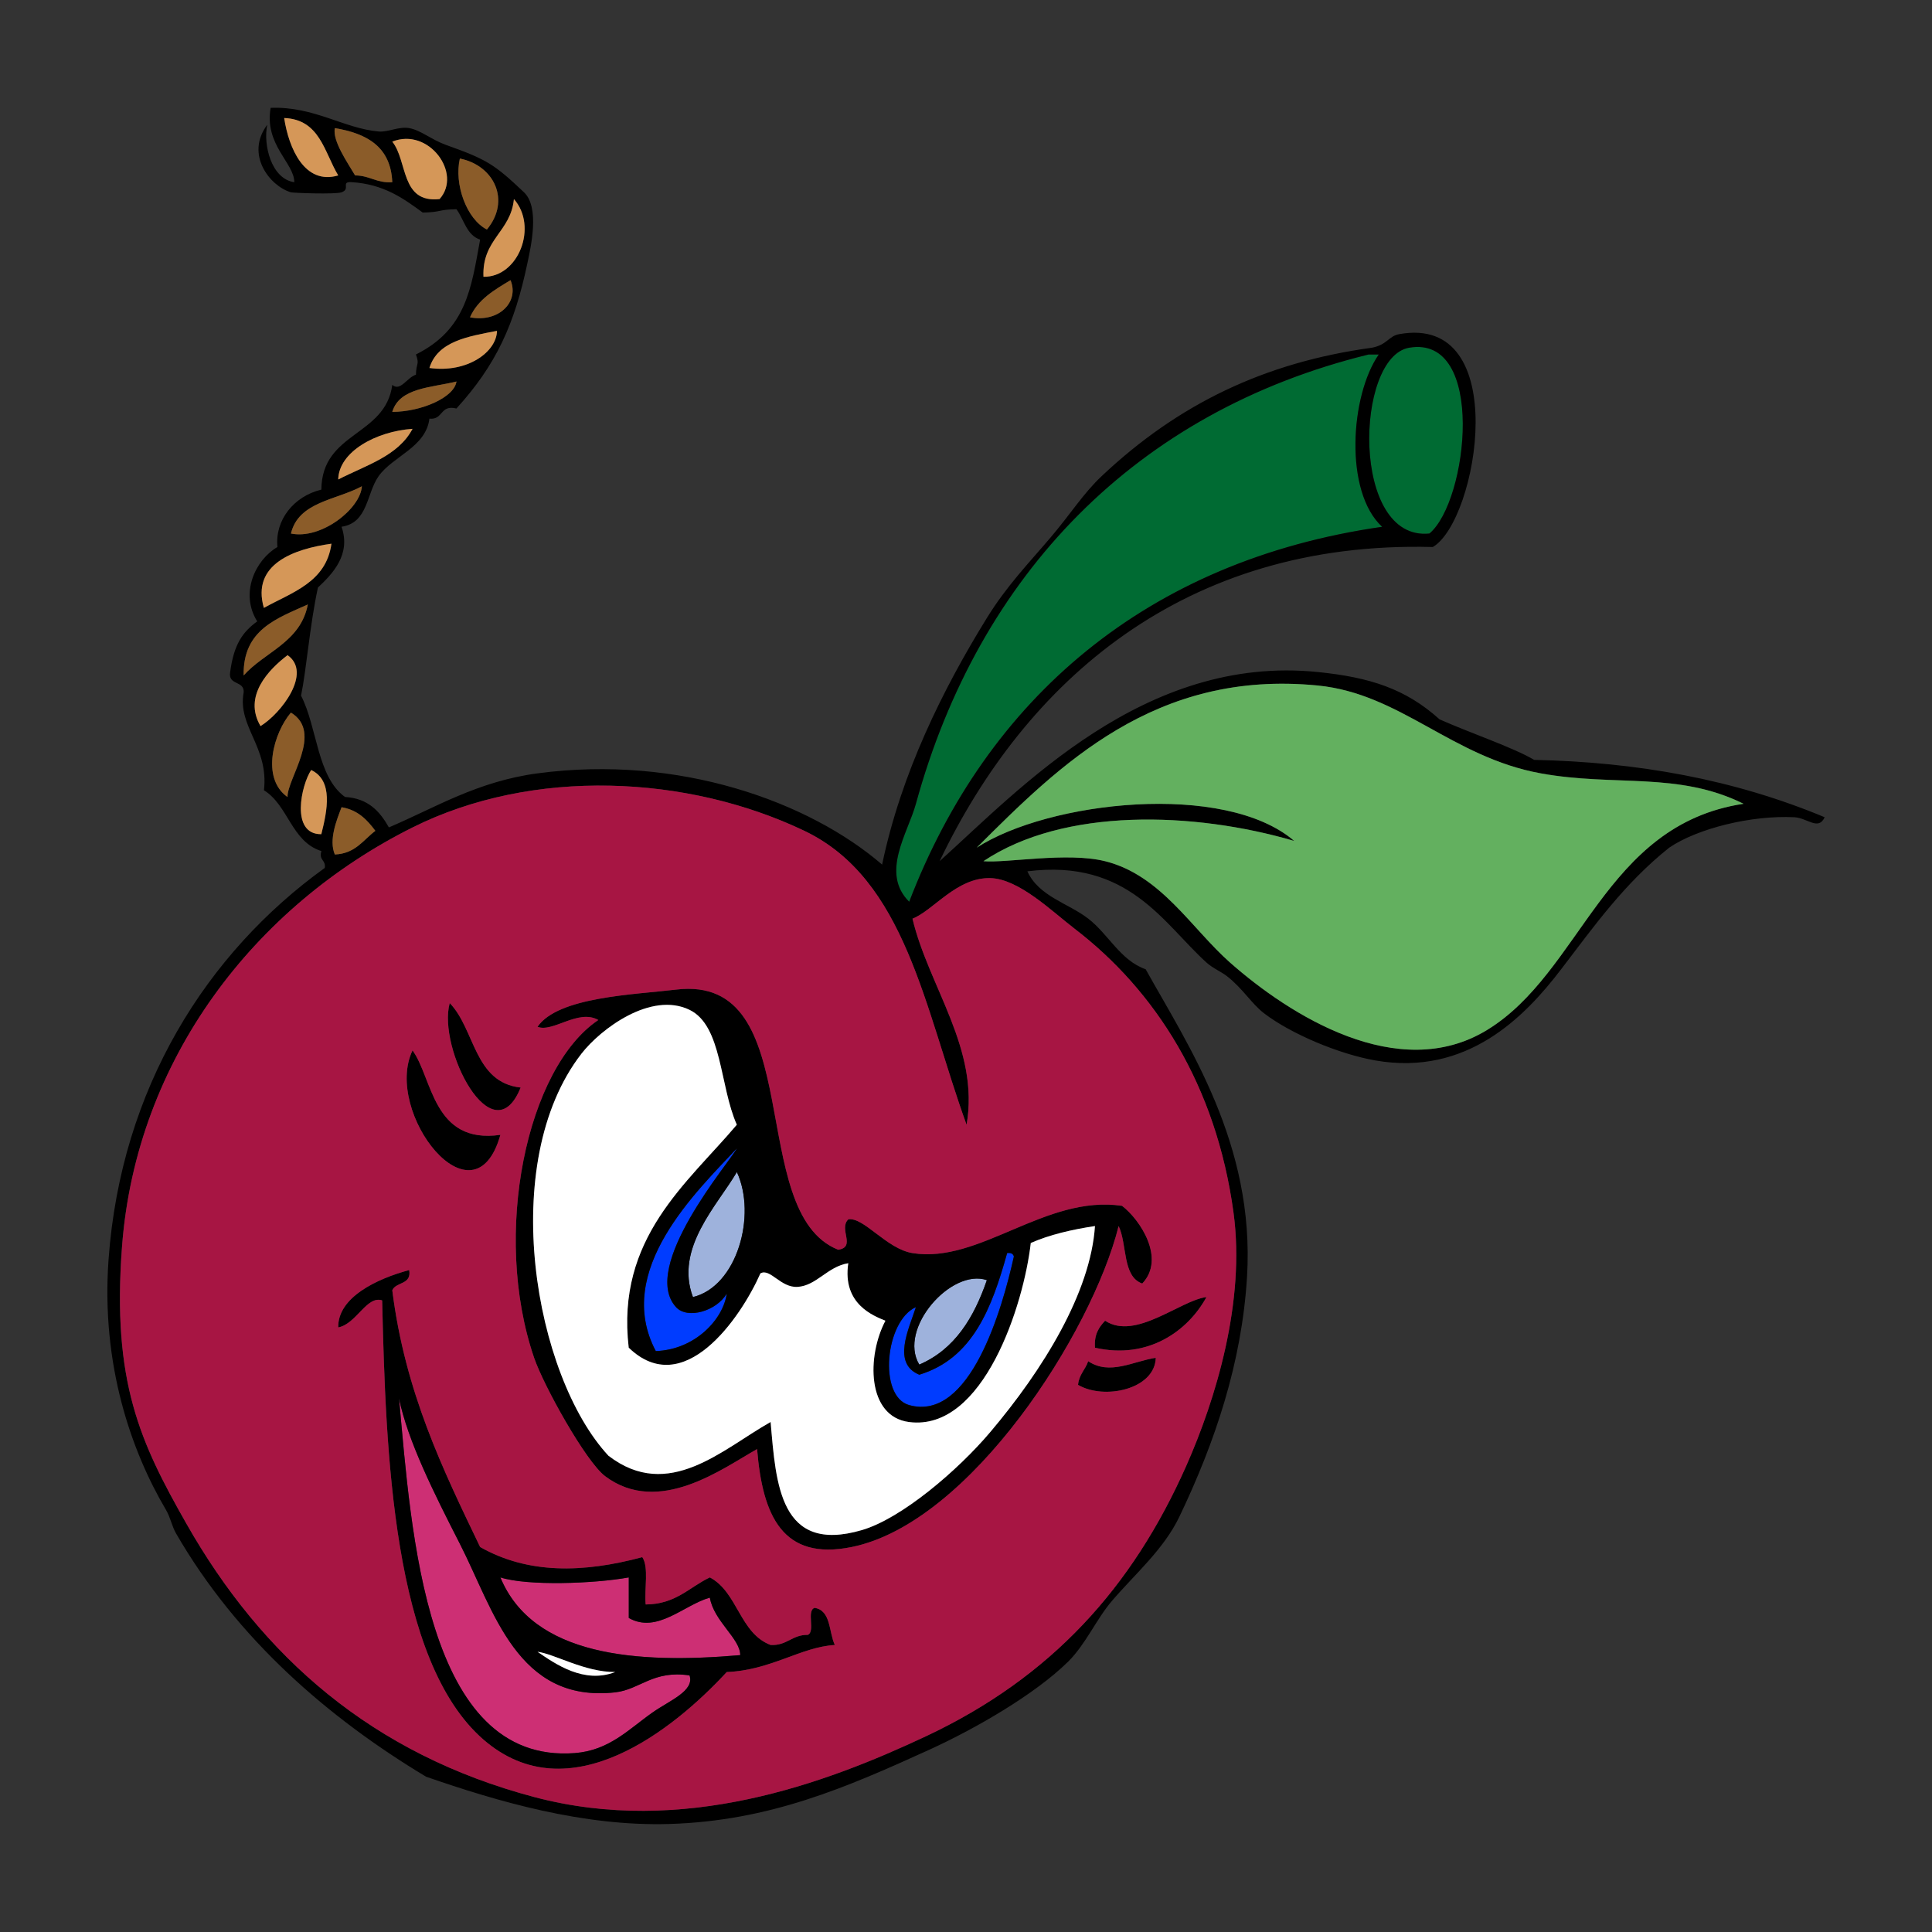 <?xml version="1.0" encoding="utf-8"?>
<!-- Generator: Adobe Illustrator 17.0.0, SVG Export Plug-In . SVG Version: 6.00 Build 0)  -->
<!DOCTYPE svg PUBLIC "-//W3C//DTD SVG 1.1//EN" "http://www.w3.org/Graphics/SVG/1.1/DTD/svg11.dtd">
<svg version="1.1" id="Layer_1" xmlns="http://www.w3.org/2000/svg" xmlns:xlink="http://www.w3.org/1999/xlink" x="0px" y="0px"
	 width="45px" height="45px" viewBox="0 0 45 45" style="enable-background:new 0 0 45 45;" xml:space="preserve">
<rect x="0" y="0" width="45" height="45" fill="#333333" stroke="none"/>
<path id="color10" style="fill:#006B33;" d="M32.821,8.099c1.802-0.311,1.374,3.576,0.473,4.328
	C31.461,12.613,31.557,8.317,32.821,8.099z M32.193,12.27c-0.889-0.816-0.742-3.058-0.079-4.013c-0.054,0-0.105,0-0.159,0
	c-0.026,0-0.051,0-0.078,0c-5.413,1.328-9.08,5.128-10.544,10.465c-0.187,0.684-0.832,1.609-0.157,2.282
	C22.99,16.281,26.703,13.058,32.193,12.27z"/>
<path id="color9" style="fill:#003CFF;" d="M17.163,26.747c-0.162,0.316-2.271,2.763-1.417,3.699
	c0.267,0.291,0.944,0.091,1.181-0.315c-0.082,0.6-0.739,1.306-1.652,1.338C14.278,29.588,16.239,27.74,17.163,26.747z M21.412,32.02
	c-0.638-0.263-0.247-1.055-0.079-1.574c-0.715,0.318-0.885,2.078-0.157,2.281c1.416,0.396,2.168-2.239,2.439-3.461
	c-0.017-0.062-0.066-0.092-0.156-0.079C23.104,30.459,22.66,31.642,21.412,32.02z"/>
<path id="color8" style="fill:#9EB2DC;" d="M16.14,30.211c-0.429-1.139,0.571-2.138,1.023-2.912
	C17.63,28.307,17.167,29.963,16.14,30.211z M21.412,31.784c0.826-0.356,1.271-1.091,1.574-1.967
	C22.157,29.534,20.909,30.946,21.412,31.784z"/>
<path id="color7" style="fill:#CD2F74;" d="M16.061,39.023c0.12,0.364-0.461,0.582-0.865,0.866c-0.549,0.385-1.003,0.883-1.81,0.944
	c-3.48,0.264-3.806-5.164-4.092-8.261c0.206,0.99,0.802,2.183,1.416,3.384c0.794,1.553,1.334,3.717,3.62,3.462
	C14.909,39.352,15.209,38.895,16.061,39.023z M14.645,37.686c0-0.315,0-0.63,0-0.945c-0.801,0.146-2.356,0.203-2.991,0
	c0.762,1.836,3.176,2.02,5.587,1.81c0.001-0.385-0.615-0.79-0.708-1.339C15.927,37.38,15.308,38.06,14.645,37.686z"/>
<path id="outline" d="M21.254,29.187c-0.603-0.097-1.135-0.845-1.495-0.786c-0.235,0.224,0.189,0.646-0.236,0.708
	c-2.184-0.868-0.671-6.434-3.777-6.059c-0.97,0.118-2.748,0.166-3.226,0.866c0.356,0.142,0.95-0.425,1.416-0.158
	c-1.664,1.117-2.486,4.975-1.495,7.869c0.225,0.658,1.206,2.418,1.652,2.755c1.253,0.943,2.75-0.189,3.541-0.63
	c0.127,1.55,0.59,2.609,2.204,2.281c2.76-0.559,5.595-4.99,6.217-7.476c0.203,0.427,0.083,1.175,0.55,1.339
	c0.55-0.578-0.047-1.485-0.471-1.81C24.344,27.824,22.822,29.44,21.254,29.187z M15.746,30.446c0.267,0.291,0.944,0.091,1.181-0.315
	c-0.082,0.6-0.739,1.306-1.652,1.338c-0.996-1.881,0.964-3.73,1.889-4.722C17.001,27.063,14.892,29.51,15.746,30.446z M16.14,30.211
	c-0.429-1.139,0.571-2.138,1.023-2.912C17.63,28.307,17.167,29.963,16.14,30.211z M25.504,28.557c-0.103,1.554-1.212,3.349-2.44,4.8
	c-0.755,0.893-2.067,2.013-2.99,2.282c-1.91,0.558-2-1.067-2.125-2.518c-1.12,0.631-2.375,1.863-3.777,0.786
	c-1.726-1.861-2.597-6.823-0.63-9.363c0.45-0.58,1.621-1.457,2.518-1.023c0.765,0.371,0.699,1.774,1.102,2.676
	c-1.153,1.367-2.818,2.634-2.518,5.193c1.277,1.233,2.603-0.681,3.068-1.731c0.229-0.126,0.47,0.34,0.866,0.315
	c0.441-0.028,0.696-0.474,1.18-0.551c-0.143,0.956,0.595,1.228,0.865,1.339c-0.434,0.822-0.437,2.231,0.551,2.36
	c1.735,0.227,2.673-2.747,2.833-4.17C24.447,28.76,24.957,28.64,25.504,28.557z M23.615,29.266
	c-0.271,1.222-1.022,3.857-2.439,3.461c-0.727-0.203-0.557-1.964,0.157-2.281c-0.168,0.519-0.56,1.311,0.079,1.574
	c1.248-0.378,1.692-1.561,2.046-2.833C23.549,29.174,23.598,29.204,23.615,29.266z M22.986,29.817
	c-0.303,0.877-0.748,1.612-1.574,1.967C20.909,30.946,22.157,29.534,22.986,29.817z M10.475,23.364
	c0.594,0.612,0.564,1.848,1.652,1.967C11.474,26.949,10.183,24.412,10.475,23.364z M9.609,24.466
	c0.47,0.649,0.471,2.191,2.046,1.967C11.038,28.625,8.918,25.905,9.609,24.466z M18.973,37.45c-0.195,0.067,0.023,0.548-0.157,0.629
	c-0.371-0.004-0.481,0.254-0.866,0.236c-0.723-0.273-0.765-1.229-1.416-1.574c-0.481,0.228-0.79,0.625-1.495,0.63
	c-0.034-0.36,0.08-0.867-0.079-1.102c-1.382,0.371-2.667,0.394-3.777-0.236c-0.868-1.807-1.747-3.604-2.046-5.98
	c0.087-0.202,0.453-0.124,0.394-0.471c-0.748,0.202-1.665,0.633-1.653,1.336c0.421-0.078,0.664-0.75,1.023-0.629
	c0.085,3.533,0.242,8.391,2.36,10.23c1.997,1.731,4.44-0.246,5.666-1.574c1.033-0.041,1.72-0.582,2.518-0.63
	C19.302,38.012,19.359,37.509,18.973,37.45z M15.196,39.889c-0.549,0.385-1.003,0.883-1.81,0.944
	c-3.48,0.264-3.806-5.164-4.092-8.261c0.206,0.99,0.802,2.183,1.416,3.384c0.794,1.553,1.334,3.717,3.62,3.462
	c0.579-0.065,0.879-0.522,1.731-0.394C16.181,39.386,15.6,39.604,15.196,39.889z M12.52,38.473c0.396,0.051,1.097,0.476,1.81,0.472
	C13.603,39.224,12.941,38.761,12.52,38.473z M11.655,36.741c0.635,0.203,2.19,0.146,2.991,0c0,0.315,0,0.63,0,0.945
	c0.662,0.374,1.282-0.306,1.888-0.474c0.093,0.549,0.709,0.954,0.708,1.339C14.83,38.761,12.417,38.578,11.655,36.741z
	 M28.101,30.211c-0.429,0.788-1.357,1.462-2.596,1.18c-0.024-0.312,0.096-0.482,0.236-0.629
	C26.447,31.229,27.492,30.287,28.101,30.211z M26.92,31.626c-0.018,0.735-1.204,0.988-1.81,0.63
	c0.022-0.242,0.171-0.354,0.236-0.551C25.85,32.041,26.388,31.707,26.92,31.626z M35.733,17.699
	c-0.484-0.288-1.495-0.628-2.203-0.944c-0.791-0.713-1.624-0.979-2.833-1.102c-4.041-0.414-6.938,2.718-8.812,4.406
	c1.996-4.175,5.684-7.473,11.488-7.318c1.053-0.615,1.868-5.444-0.787-4.957c-0.241,0.044-0.276,0.247-0.63,0.315
	c-2.502,0.341-4.517,1.314-6.295,2.99c-0.429,0.404-0.722,0.878-1.18,1.417c-0.51,0.602-1.029,1.133-1.495,1.888
	c-1.026,1.662-1.994,3.612-2.44,5.744c-1.697-1.462-4.727-2.566-8.026-2.125c-1.406,0.188-2.379,0.798-3.462,1.259
	c-0.209-0.369-0.477-0.677-1.023-0.709c-0.653-0.475-0.641-1.615-1.023-2.36c0.131-0.642,0.198-1.608,0.393-2.518
	c0.342-0.32,0.775-0.769,0.55-1.416c0.622-0.091,0.578-0.778,0.866-1.181c0.333-0.465,1.098-0.668,1.181-1.337
	c0.324,0.035,0.244-0.333,0.629-0.236c0.923-1.013,1.354-1.959,1.653-3.384c0.079-0.375,0.294-1.299-0.079-1.652
	c-0.692-0.655-0.865-0.764-1.81-1.101c-0.351-0.125-0.59-0.345-0.865-0.394C9.285,2.941,9.043,3.082,8.822,3.063
	c-0.81-0.069-1.508-0.59-2.518-0.551C6.153,3.373,6.855,3.796,6.855,4.244c-0.54-0.077-0.729-0.88-0.63-1.338
	c-0.521,0.693,0.062,1.43,0.551,1.573c0.051,0.015,1.033,0.052,1.18,0c0.222-0.078-0.034-0.253,0.237-0.236
	c0.745,0.047,1.2,0.375,1.653,0.708c0.442-0.008,0.344-0.07,0.786-0.078c0.178,0.242,0.235,0.604,0.551,0.708
	c-0.206,1.126-0.319,2.09-1.495,2.675c0.088,0.248,0.007,0.178,0,0.472c-0.205,0.06-0.363,0.401-0.551,0.237
	c-0.161,1.203-1.64,1.087-1.652,2.439c-0.645,0.156-1.084,0.711-1.023,1.337c-0.518,0.303-0.879,1.078-0.471,1.732
	c-0.339,0.249-0.543,0.53-0.63,1.18c-0.055,0.316,0.331,0.193,0.315,0.472c-0.151,0.801,0.589,1.266,0.472,2.282
	c0.568,0.35,0.639,1.197,1.338,1.416c-0.066,0.222,0.111,0.204,0.078,0.393c-2.74,1.974-4.749,5.126-5.036,9.127
	c-0.175,2.443,0.529,4.455,1.337,5.823c0.109,0.185,0.137,0.381,0.236,0.551c1.42,2.46,3.549,4.299,5.823,5.666
	c1.66,0.576,3.658,1.162,5.665,1.101c2.331-0.07,4.119-0.847,6.06-1.731c1.095-0.5,2.464-1.296,3.226-2.046
	c0.413-0.407,0.659-0.992,1.023-1.417c0.543-0.635,1.208-1.201,1.574-1.967c0.822-1.72,1.452-3.568,1.574-5.587
	c0.187-3.092-1.381-5.398-2.361-7.16c-0.59-0.206-0.866-0.816-1.339-1.18c-0.465-0.36-1.15-0.515-1.416-1.101
	c2.351-0.297,3.166,1.214,4.171,2.124c0.146,0.133,0.331,0.206,0.472,0.314c0.367,0.283,0.578,0.645,0.866,0.866
	c0.627,0.482,1.748,0.953,2.596,1.101c2.135,0.373,3.484-1.019,4.327-2.124c0.781-1.022,1.475-2,2.518-2.833
	c0.656-0.446,1.91-0.758,2.911-0.708c0.307,0.015,0.562,0.32,0.709,0C40.386,18.153,38.139,17.75,35.733,17.699z M6.619,2.749
	c0.833,0.032,0.933,0.797,1.259,1.337C7.096,4.317,6.726,3.456,6.619,2.749z M8.271,4.086C8.089,3.778,7.74,3.279,7.799,2.984
	c0.743,0.123,1.303,0.429,1.338,1.259C8.771,4.269,8.612,4.087,8.271,4.086z M10.238,4.637C9.326,4.736,9.499,3.75,9.137,3.299
	C9.984,2.959,10.776,4.04,10.238,4.637z M32.821,8.099c1.802-0.311,1.374,3.576,0.473,4.328
	C31.461,12.613,31.557,8.317,32.821,8.099z M21.333,18.722c1.464-5.337,5.131-9.138,10.544-10.465c0.026,0,0.052,0,0.078,0
	c0.054,0,0.105,0,0.159,0c-0.664,0.955-0.81,3.197,0.079,4.013c-5.489,0.788-9.203,4.011-11.016,8.734
	C20.501,20.331,21.146,19.406,21.333,18.722z M7.956,18.801c0.382,0.064,0.596,0.296,0.787,0.55
	c-0.285,0.214-0.466,0.531-0.945,0.551C7.656,19.563,7.837,19.113,7.956,18.801z M11.261,6.447c-0.038-0.878,0.637-1.042,0.709-1.81
	C12.533,5.271,12.081,6.461,11.261,6.447z M10.711,3.693c0.793,0.157,1.196,0.971,0.63,1.653
	C10.865,5.103,10.574,4.288,10.711,3.693z M11.891,6.526c0.208,0.498-0.263,0.994-0.944,0.865
	C11.131,6.972,11.515,6.753,11.891,6.526z M11.576,7.706c-0.01,0.489-0.689,0.989-1.574,0.865
	C10.194,7.95,10.894,7.837,11.576,7.706z M10.632,8.886c-0.05,0.371-0.816,0.705-1.495,0.708C9.304,9.027,10.043,9.032,10.632,8.886
	z M9.609,9.988c-0.334,0.636-1.09,0.85-1.731,1.18C7.891,10.525,8.751,10.049,9.609,9.988z M8.429,11.326
	c-0.033,0.525-0.947,1.246-1.652,1.101C6.952,11.685,7.834,11.649,8.429,11.326z M7.72,12.664c-0.123,0.9-0.915,1.131-1.574,1.495
	C5.851,13.134,6.855,12.783,7.72,12.664z M7.17,14.079c-0.168,0.881-1,1.099-1.495,1.653C5.655,14.664,6.447,14.406,7.17,14.079z
	 M6.068,16.912c-0.413-0.701,0.195-1.322,0.63-1.652C7.279,15.67,6.545,16.621,6.068,16.912z M6.776,16.598
	c0.762,0.463-0.09,1.536-0.079,1.967C6.066,18.119,6.381,17.059,6.776,16.598z M7.485,19.43c-0.727,0.007-0.467-1.15-0.236-1.495
	C7.767,18.182,7.623,18.878,7.485,19.43z M25.032,21.634c1.868,1.433,3.293,3.632,3.698,6.609c0.282,2.075-0.415,4.353-1.101,5.901
	c-1.257,2.834-3.142,4.923-6.06,6.296c-2.352,1.106-5.667,2.334-9.128,1.416c-3.765-0.998-6.338-3.259-8.104-6.374
	c-1.067-1.88-1.735-3.293-1.495-6.453c0.331-4.364,3.1-7.924,6.766-9.756c2.804-1.401,6.406-1.222,9.128,0.079
	c2.36,1.127,2.793,4.129,3.777,6.846c0.308-1.767-0.882-3.212-1.26-4.8c0.487-0.192,1.026-0.961,1.81-0.945
	C23.73,20.468,24.497,21.224,25.032,21.634z M34.631,23.994c-2.063,1.255-4.591-0.348-5.981-1.574
	c-0.9-0.795-1.609-2.037-2.911-2.361c-0.881-0.219-2.296,0.048-2.833,0c1.871-1.254,4.903-1.157,7.239-0.472
	c-1.62-1.391-5.723-0.927-7.396,0.157c1.932-1.925,4.151-4.152,7.946-3.777c1.928,0.19,3.123,1.67,5.194,2.045
	c1.729,0.313,3.193-0.048,4.721,0.708C37.355,19.212,36.85,22.645,34.631,23.994z"/>
<path id="color6" style="fill:#D59758;" d="M7.878,4.086c-0.782,0.23-1.152-0.631-1.259-1.337C7.452,2.781,7.552,3.546,7.878,4.086z
	 M9.137,3.299c0.362,0.451,0.19,1.437,1.101,1.338C10.776,4.04,9.984,2.959,9.137,3.299z M11.97,4.637
	c-0.072,0.767-0.747,0.932-0.709,1.81C12.081,6.461,12.533,5.271,11.97,4.637z M7.72,12.664c-0.865,0.12-1.87,0.47-1.574,1.495
	C6.805,13.794,7.597,13.563,7.72,12.664z M6.698,15.26c-0.435,0.331-1.042,0.952-0.63,1.652C6.545,16.621,7.279,15.67,6.698,15.26z
	 M7.248,17.935c-0.231,0.345-0.491,1.502,0.236,1.495C7.623,18.878,7.767,18.182,7.248,17.935z M11.576,7.706
	c-0.682,0.131-1.382,0.243-1.574,0.865C10.887,8.695,11.567,8.196,11.576,7.706z M9.609,9.988c-0.858,0.06-1.718,0.537-1.731,1.18
	C8.519,10.838,9.275,10.624,9.609,9.988z"/>
<path id="color5" style="fill:#8B5C29;" d="M9.137,4.244C8.771,4.269,8.612,4.087,8.271,4.086C8.089,3.778,7.74,3.279,7.799,2.984
	C8.541,3.108,9.102,3.414,9.137,4.244z M10.711,3.693c-0.137,0.595,0.154,1.41,0.63,1.653C11.906,4.664,11.503,3.85,10.711,3.693z
	 M11.891,6.526c-0.376,0.227-0.759,0.446-0.944,0.865C11.628,7.52,12.099,7.023,11.891,6.526z M7.17,14.079
	c-0.723,0.327-1.514,0.585-1.495,1.653C6.17,15.178,7.001,14.961,7.17,14.079z M6.776,16.598c-0.395,0.461-0.71,1.521-0.079,1.967
	C6.686,18.134,7.538,17.06,6.776,16.598z M8.743,19.352c-0.191-0.255-0.405-0.486-0.787-0.55c-0.12,0.312-0.3,0.762-0.157,1.101
	C8.278,19.883,8.459,19.565,8.743,19.352z M10.632,8.886c-0.589,0.146-1.328,0.141-1.495,0.708
	C9.816,9.591,10.581,9.257,10.632,8.886z M8.429,11.326c-0.595,0.323-1.477,0.359-1.652,1.101
	C7.481,12.572,8.396,11.851,8.429,11.326z"/>
<path id="color4" style="fill:#63B05F;" d="M35.89,18.014c1.729,0.313,3.193-0.048,4.721,0.708c-3.256,0.49-3.761,3.923-5.98,5.272
	c-2.063,1.255-4.591-0.348-5.981-1.574c-0.9-0.795-1.609-2.037-2.911-2.361c-0.881-0.219-2.296,0.048-2.833,0
	c1.871-1.254,4.903-1.157,7.239-0.472c-1.62-1.391-5.723-0.927-7.396,0.157c1.932-1.925,4.151-4.152,7.946-3.777
	C32.624,16.158,33.819,17.639,35.89,18.014z"/>
<path id="color3" style="fill:#FFFFFF;" d="M14.33,38.945c-0.727,0.28-1.39-0.184-1.81-0.472
	C12.917,38.523,13.618,38.948,14.33,38.945z"/>
<path id="color2" style="fill:#A71543;" d="M21.254,21.398c0.378,1.587,1.567,3.032,1.26,4.8c-0.984-2.716-1.417-5.718-3.777-6.846
	c-2.723-1.3-6.325-1.479-9.128-0.079c-3.666,1.832-6.435,5.392-6.766,9.756c-0.24,3.16,0.428,4.573,1.495,6.453
	c1.767,3.115,4.34,5.376,8.104,6.374c3.461,0.918,6.776-0.31,9.128-1.416c2.918-1.373,4.803-3.461,6.06-6.296
	c0.686-1.548,1.383-3.826,1.101-5.901c-0.404-2.976-1.83-5.176-3.698-6.609c-0.535-0.41-1.302-1.166-1.968-1.181
	C22.28,20.436,21.742,21.206,21.254,21.398z M10.475,23.364c0.594,0.612,0.564,1.848,1.652,1.967
	C11.474,26.949,10.183,24.412,10.475,23.364z M9.609,24.466c0.47,0.649,0.471,2.191,2.046,1.967
	C11.038,28.625,8.918,25.905,9.609,24.466z M16.927,38.945c-1.226,1.328-3.669,3.306-5.666,1.574
	c-2.118-1.839-2.276-6.697-2.36-10.23C8.542,30.168,8.3,30.84,7.878,30.918c-0.013-0.703,0.904-1.135,1.653-1.336
	c0.06,0.348-0.307,0.27-0.394,0.471c0.299,2.376,1.178,4.173,2.046,5.98c1.11,0.631,2.395,0.608,3.777,0.236
	c0.158,0.235,0.045,0.742,0.079,1.102c0.704-0.005,1.014-0.402,1.495-0.63c0.652,0.345,0.693,1.301,1.416,1.574
	c0.385,0.018,0.494-0.24,0.866-0.236c0.18-0.081-0.038-0.562,0.157-0.629c0.386,0.06,0.329,0.562,0.472,0.865
	C18.647,38.363,17.96,38.904,16.927,38.945z M25.11,32.256c0.022-0.242,0.171-0.354,0.236-0.551
	c0.505,0.335,1.043,0.001,1.574-0.079C26.902,32.361,25.716,32.615,25.11,32.256z M25.504,31.391
	c-0.024-0.312,0.096-0.482,0.236-0.629c0.707,0.467,1.752-0.474,2.361-0.551C27.672,30.998,26.744,31.673,25.504,31.391z
	 M26.134,28.086c0.425,0.324,1.021,1.231,0.471,1.81c-0.467-0.163-0.347-0.912-0.55-1.339c-0.621,2.486-3.456,6.917-6.217,7.476
	c-1.613,0.328-2.076-0.732-2.204-2.281c-0.791,0.441-2.287,1.573-3.541,0.63c-0.446-0.337-1.427-2.097-1.652-2.755
	c-0.991-2.894-0.169-6.752,1.495-7.869c-0.466-0.267-1.06,0.3-1.416,0.158c0.478-0.7,2.256-0.748,3.226-0.866
	c3.106-0.375,1.593,5.191,3.777,6.059c0.426-0.062,0.002-0.484,0.236-0.708c0.36-0.058,0.892,0.69,1.495,0.786
	C22.822,29.44,24.344,27.824,26.134,28.086z"/>
<path id="color1" style="fill:#FFFFFF;" d="M24.009,28.951c0.438-0.192,0.948-0.311,1.495-0.394c-0.103,1.554-1.212,3.349-2.44,4.8
	c-0.755,0.893-2.067,2.013-2.99,2.282c-1.91,0.558-2-1.067-2.125-2.518c-1.12,0.631-2.375,1.863-3.777,0.786
	c-1.726-1.861-2.597-6.823-0.63-9.363c0.45-0.58,1.621-1.457,2.518-1.023c0.765,0.371,0.699,1.774,1.102,2.676
	c-1.153,1.367-2.818,2.634-2.518,5.193c1.277,1.233,2.603-0.681,3.068-1.731c0.229-0.126,0.47,0.34,0.866,0.315
	c0.441-0.028,0.696-0.474,1.18-0.551c-0.143,0.956,0.595,1.228,0.865,1.339c-0.434,0.822-0.437,2.231,0.551,2.36
	C22.911,33.348,23.849,30.374,24.009,28.951z"/>
</svg>
